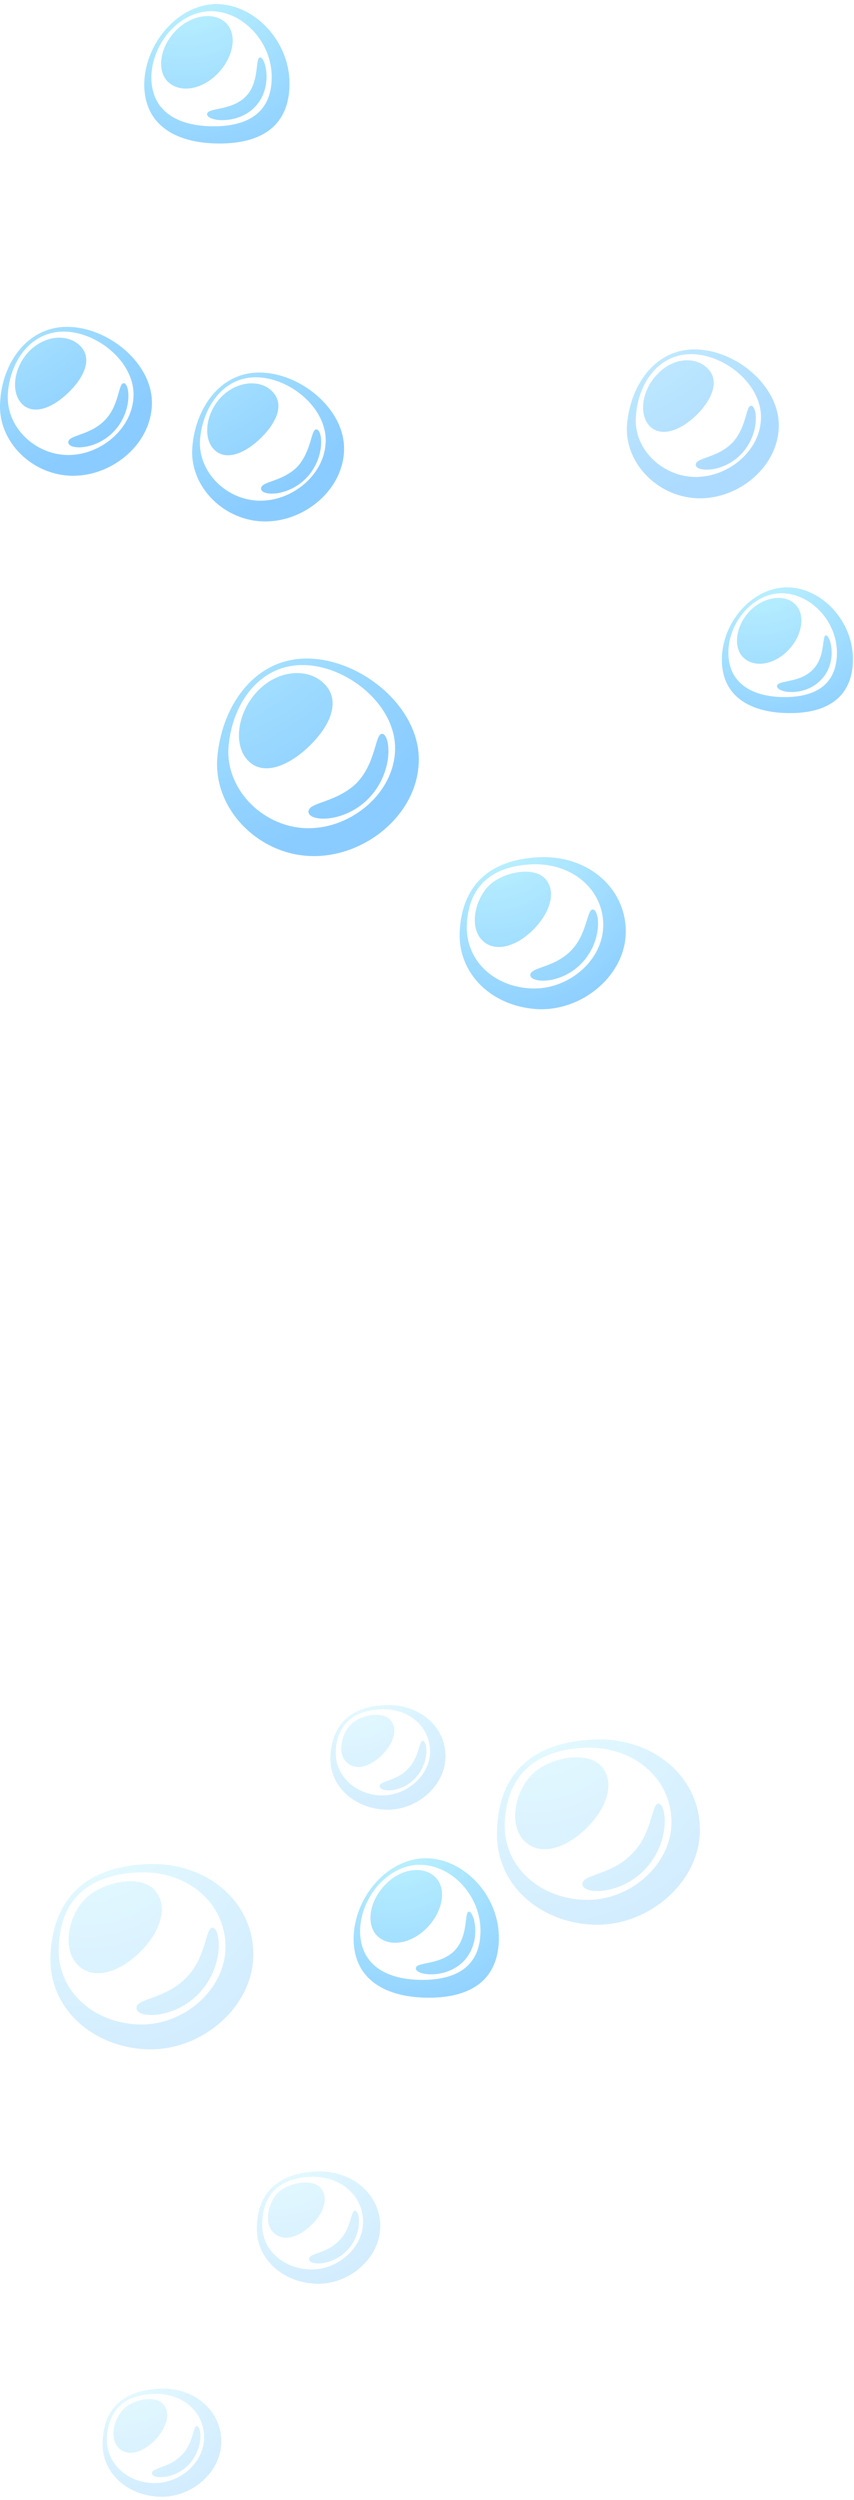 <svg version="1.1" id="Layer_1" xmlns="http://www.w3.org/2000/svg" xmlns:xlink="http://www.w3.org/1999/xlink" x="0px" y="0px"
	 viewBox="0 0 108 316" enable-background="new 0 0 108 316" xml:space="preserve">
<g style="mix-blend-mode:screen" opacity="0.75">
<path fill-rule="evenodd" clip-rule="evenodd" d="M32.789 47.09C37.889 47.09 43.514 51.59 43.514 56.69C43.514 61.79 38.639 65.915 33.539 65.915C28.439 65.915 24.015 61.64 24.314 56.69C24.614 51.815 27.689 47.09 32.789 47.09ZM32.34 47.69C36.539 47.69 41.19 51.44 41.19 55.64C41.19 59.84 37.139 63.29 32.94 63.29C28.739 63.29 25.064 59.765 25.29 55.64C25.59 51.59 28.14 47.69 32.34 47.69ZM34.44 49.49C35.94 50.99 35.114 53.24 33.09 55.265C31.064 57.29 28.59 58.34 27.09 56.84C25.59 55.34 26.04 52.115 28.064 50.09C30.165 48.065 33.014 47.99 34.44 49.49ZM40.065 54.29C40.815 54.44 41.114 57.815 38.864 60.29C36.614 62.765 33.09 62.765 33.014 61.79C32.94 60.815 35.639 60.965 37.59 59.015C39.465 56.99 39.315 54.065 40.065 54.29Z" fill="url(#paint0_radial_2_150)"/>
<path fill-rule="evenodd" clip-rule="evenodd" d="M8.489 41.315C13.589 41.315 19.214 45.815 19.214 50.915C19.214 56.015 14.339 60.14 9.239 60.14C4.139 60.14 -0.286 55.865 0.014 50.915C0.239 45.965 3.389 41.315 8.489 41.315ZM8.039 41.915C12.239 41.915 16.889 45.665 16.889 49.865C16.889 54.065 12.839 57.515 8.639 57.515C4.439 57.515 0.764 53.99 0.989 49.865C1.214 45.74 3.839 41.915 8.039 41.915ZM10.139 43.715C11.639 45.215 10.814 47.465 8.789 49.49C6.764 51.515 4.289 52.565 2.789 51.065C1.289 49.565 1.739 46.34 3.764 44.315C5.864 42.29 8.639 42.215 10.139 43.715ZM15.689 48.44C16.439 48.59 16.739 51.965 14.489 54.44C12.239 56.915 8.714 56.915 8.639 55.94C8.564 54.965 11.264 55.115 13.214 53.165C15.164 51.215 14.939 48.29 15.689 48.44Z" fill="url(#paint1_radial_2_150)"/>
<path opacity="0.7" fill-rule="evenodd" clip-rule="evenodd" d="M87.839 44.165C92.939 44.165 98.489 48.665 98.489 53.765C98.489 58.865 93.614 62.99 88.514 62.99C83.414 62.99 78.989 58.715 79.289 53.765C79.664 48.815 82.739 44.165 87.839 44.165ZM87.389 44.765C91.589 44.765 96.239 48.515 96.239 52.715C96.239 56.915 92.189 60.29 87.989 60.29C83.789 60.29 80.114 56.765 80.414 52.715C80.639 48.59 83.189 44.765 87.389 44.765ZM89.489 46.565C90.989 48.065 90.164 50.315 88.214 52.34C86.189 54.365 83.714 55.34 82.214 53.915C80.714 52.415 81.165 49.265 83.189 47.24C85.215 45.14 87.989 45.065 89.489 46.565ZM95.039 51.29C95.789 51.44 96.089 54.815 93.839 57.29C91.589 59.765 88.064 59.69 87.989 58.79C87.914 57.815 90.615 57.965 92.564 56.015C94.514 53.99 94.289 51.14 95.039 51.29Z" fill="url(#paint2_radial_2_150)"/>
<path fill-rule="evenodd" clip-rule="evenodd" d="M38.789 83.24C45.539 83.24 52.964 89.24 52.964 95.99C52.964 102.74 46.439 108.215 39.689 108.215C32.939 108.215 27.089 102.515 27.464 95.99C27.914 89.465 32.039 83.24 38.789 83.24ZM38.264 84.065C43.814 84.065 49.964 89.015 49.964 94.565C49.964 100.115 44.564 104.69 39.014 104.69C33.464 104.69 28.589 99.965 28.889 94.565C29.264 89.165 32.639 84.065 38.264 84.065ZM41.039 86.465C42.989 88.415 42.014 91.415 39.314 94.115C36.614 96.815 33.314 98.165 31.364 96.14C29.414 94.115 30.014 89.915 32.714 87.215C35.339 84.59 39.089 84.44 41.039 86.465ZM48.389 92.765C49.364 92.99 49.814 97.415 46.814 100.715C43.814 104.015 39.164 103.94 39.014 102.665C38.864 101.39 42.464 101.54 45.089 98.99C47.639 96.365 47.414 92.54 48.389 92.765Z" fill="url(#paint3_radial_2_150)"/>
<path opacity="0.4" fill-rule="evenodd" clip-rule="evenodd" d="M74.789 219.89C82.589 219.44 88.514 224.615 88.514 231.29C88.514 237.965 81.914 243.59 74.939 243.29C67.889 242.915 62.489 237.89 62.864 231.215C63.089 224.54 66.914 220.34 74.789 219.89ZM73.664 220.94C80.114 220.565 84.914 224.84 84.914 230.315C84.914 235.79 79.514 240.44 73.739 240.14C67.964 239.84 63.539 235.715 63.839 230.24C64.139 224.765 67.289 221.315 73.664 220.94ZM75.914 223.115C77.864 225.065 76.889 228.44 74.189 231.065C71.564 233.69 68.264 234.665 66.314 232.715C64.364 230.765 65.039 226.865 66.989 224.615C68.939 222.29 73.889 221.165 75.914 223.115ZM83.339 227.99C84.314 228.215 84.764 232.79 81.689 236.165C78.614 239.54 73.739 239.54 73.664 238.19C73.514 236.915 77.264 237.065 79.889 234.365C82.589 231.74 82.364 227.765 83.339 227.99Z" fill="url(#paint4_radial_2_150)"/>
<path opacity="0.4" fill-rule="evenodd" clip-rule="evenodd" d="M18.314 235.64C26.114 235.19 32.039 240.365 32.039 247.04C32.039 253.715 25.439 259.34 18.464 259.04C11.414 258.665 6.014 253.64 6.389 246.965C6.764 240.29 10.514 236.09 18.314 235.64ZM17.264 236.69C23.714 236.315 28.514 240.59 28.514 246.065C28.514 251.54 23.114 256.19 17.339 255.89C11.564 255.59 7.139 251.465 7.439 245.99C7.664 240.44 10.814 237.065 17.264 236.69ZM19.439 238.79C21.389 240.74 20.414 244.115 17.714 246.74C15.089 249.365 11.789 250.34 9.839 248.39C7.889 246.44 8.564 242.54 10.514 240.29C12.539 237.965 17.489 236.84 19.439 238.79ZM26.939 243.665C27.914 243.89 28.364 248.465 25.289 251.84C22.214 255.215 17.339 255.215 17.264 253.865C17.114 252.59 20.864 252.74 23.489 250.04C26.189 247.415 25.964 243.44 26.939 243.665Z" fill="url(#paint5_radial_2_150)"/>
<path opacity="0.4" fill-rule="evenodd" clip-rule="evenodd" d="M39.764 274.49C44.489 274.19 48.089 277.34 48.089 281.39C48.089 285.44 44.114 288.89 39.839 288.665C35.564 288.44 32.264 285.365 32.489 281.315C32.639 277.34 34.964 274.79 39.764 274.49ZM39.089 275.165C42.989 274.94 45.914 277.49 45.914 280.865C45.914 284.165 42.614 287.015 39.164 286.865C35.639 286.715 32.939 284.165 33.164 280.865C33.314 277.49 35.189 275.39 39.089 275.165ZM40.439 276.44C41.639 277.64 41.039 279.665 39.389 281.24C37.814 282.815 35.789 283.415 34.589 282.215C33.389 281.015 33.839 278.69 35.039 277.265C36.239 275.99 39.239 275.315 40.439 276.44ZM44.939 279.44C45.539 279.59 45.839 282.365 43.964 284.39C42.089 286.415 39.164 286.415 39.089 285.59C39.014 284.765 41.264 284.915 42.839 283.265C44.489 281.69 44.339 279.29 44.939 279.44Z" fill="url(#paint6_radial_2_150)"/>
<path opacity="0.4" fill-rule="evenodd" clip-rule="evenodd" d="M48.614 215.54C53.039 215.315 56.339 218.24 56.339 221.99C56.339 225.74 52.664 228.965 48.614 228.74C44.639 228.515 41.564 225.665 41.789 221.915C42.014 218.09 44.189 215.765 48.614 215.54ZM48.014 216.065C51.614 215.84 54.389 218.24 54.389 221.39C54.389 224.465 51.314 227.09 48.089 226.94C44.864 226.79 42.314 224.39 42.464 221.315C42.614 218.24 44.414 216.29 48.014 216.065ZM49.289 217.34C50.414 218.465 49.814 220.34 48.314 221.84C46.814 223.34 44.939 223.865 43.814 222.74C42.689 221.615 43.139 219.44 44.189 218.165C45.314 216.815 48.164 216.215 49.289 217.34ZM53.489 220.04C54.089 220.19 54.314 222.74 52.589 224.69C50.864 226.64 48.089 226.565 48.014 225.815C47.939 225.065 50.039 225.215 51.539 223.64C53.039 222.215 52.964 219.965 53.489 220.04Z" fill="url(#paint7_radial_2_150)"/>
<path fill-rule="evenodd" clip-rule="evenodd" d="M67.964 108.365C74.339 107.99 79.139 112.265 79.139 117.74C79.139 123.215 73.739 127.79 68.039 127.565C62.264 127.265 57.839 123.14 58.139 117.665C58.439 112.19 61.589 108.74 67.964 108.365ZM67.064 109.265C72.314 108.965 76.289 112.415 76.289 116.915C76.289 121.415 71.864 125.165 67.139 124.94C62.414 124.715 58.814 121.34 59.039 116.84C59.264 112.34 61.814 109.565 67.064 109.265ZM68.864 110.99C70.439 112.565 69.614 115.34 67.439 117.515C65.264 119.69 62.564 120.44 60.989 118.865C59.414 117.29 59.939 114.14 61.589 112.19C63.239 110.315 67.289 109.415 68.864 110.99ZM75.014 114.965C75.839 115.115 76.214 118.865 73.664 121.64C71.114 124.415 67.214 124.34 67.064 123.29C66.989 122.24 69.989 122.39 72.164 120.215C74.339 118.04 74.189 114.815 75.014 114.965Z" fill="url(#paint8_radial_2_150)"/>
<path opacity="0.4" fill-rule="evenodd" clip-rule="evenodd" d="M19.964 301.94C24.539 301.64 27.989 304.715 27.989 308.615C27.989 312.515 24.164 315.815 20.039 315.59C15.914 315.365 12.764 312.44 12.989 308.54C13.139 304.64 15.389 302.24 19.964 301.94ZM19.289 302.615C23.039 302.39 25.814 304.865 25.814 308.09C25.814 311.315 22.664 314.015 19.289 313.865C15.914 313.715 13.364 311.24 13.514 308.09C13.739 304.79 15.539 302.765 19.289 302.615ZM20.564 303.815C21.689 304.94 21.089 306.89 19.589 308.465C18.014 310.04 16.139 310.565 15.014 309.44C13.889 308.315 14.264 306.065 15.464 304.715C16.514 303.365 19.439 302.69 20.564 303.815ZM24.914 306.665C25.514 306.815 25.739 309.44 23.939 311.465C22.139 313.415 19.289 313.415 19.214 312.665C19.139 311.915 21.314 311.99 22.889 310.415C24.539 308.84 24.389 306.515 24.914 306.665Z" fill="url(#paint9_radial_2_150)"/>
<path fill-rule="evenodd" clip-rule="evenodd" d="M53.94 234.89C58.739 234.965 63.09 239.615 63.09 244.94C63.09 250.265 59.565 252.515 54.239 252.515C48.914 252.515 44.715 250.34 44.715 245.015C44.789 239.69 49.139 234.815 53.94 234.89ZM53.19 235.715C57.164 235.79 60.764 239.615 60.764 244.04C60.764 248.465 57.84 250.265 53.414 250.265C48.989 250.265 45.539 248.465 45.539 244.04C45.614 239.69 49.215 235.64 53.19 235.715ZM55.065 237.29C56.565 238.79 55.965 241.715 53.94 243.74C51.914 245.765 49.215 246.14 47.715 244.715C46.215 243.215 46.739 240.215 48.764 238.19C50.715 236.165 53.565 235.79 55.065 237.29ZM59.34 241.64C60.014 241.79 60.914 245.39 58.739 247.79C56.565 250.19 52.664 249.74 52.59 248.84C52.514 247.94 55.59 248.465 57.465 246.59C59.34 244.64 58.664 241.49 59.34 241.64Z" fill="url(#paint10_radial_2_150)"/>
<path fill-rule="evenodd" clip-rule="evenodd" d="M27.464 0.515C32.264 0.59 36.614 5.24 36.614 10.565C36.614 15.89 33.089 18.14 27.764 18.14C22.439 18.14 18.239 15.965 18.239 10.64C18.314 5.315 22.739 0.44 27.464 0.515ZM26.789 1.415C30.764 1.49 34.364 5.315 34.364 9.74C34.364 14.165 31.439 15.965 27.014 15.965C22.589 15.965 19.139 14.165 19.139 9.74C19.214 5.39 22.814 1.34 26.789 1.415ZM28.589 2.915C30.089 4.415 29.489 7.34 27.464 9.365C25.439 11.39 22.739 11.765 21.239 10.34C19.739 8.84 20.264 5.84 22.289 3.815C24.314 1.79 27.164 1.49 28.589 2.915ZM32.939 7.265C33.614 7.415 34.514 11.015 32.339 13.415C30.164 15.815 26.264 15.365 26.189 14.465C26.114 13.565 29.189 14.09 31.064 12.215C32.939 10.34 32.189 7.115 32.939 7.265Z" fill="url(#paint11_radial_2_150)"/>
<path fill-rule="evenodd" clip-rule="evenodd" d="M99.614 74.24C103.964 74.315 107.864 78.515 107.864 83.315C107.864 88.115 104.639 90.14 99.914 90.14C95.114 90.14 91.289 88.19 91.289 83.39C91.289 78.59 95.264 74.165 99.614 74.24ZM98.939 74.99C102.539 75.065 105.839 78.515 105.839 82.49C105.839 86.465 103.214 88.115 99.239 88.115C95.264 88.115 92.114 86.465 92.114 82.49C92.114 78.59 95.339 74.915 98.939 74.99ZM100.589 76.415C101.939 77.765 101.414 80.465 99.614 82.265C97.814 84.065 95.339 84.44 93.989 83.09C92.639 81.74 93.089 78.965 94.889 77.165C96.689 75.365 99.314 75.065 100.589 76.415ZM104.489 80.315C105.089 80.465 105.914 83.765 103.889 85.865C101.939 88.04 98.414 87.665 98.264 86.765C98.189 85.94 101.039 86.39 102.689 84.74C104.489 83.09 103.889 80.165 104.489 80.315Z" fill="url(#paint12_radial_2_150)"/>
</g>
<defs>
<radialGradient id="paint0_radial_2_150" cx="0" cy="0" r="1" gradientUnits="userSpaceOnUse" gradientTransform="translate(16.834 31.088) scale(38.962 38.962)">
<stop stop-color="#B0F5FF"/>
<stop offset="0.933" stop-color="#63BBFF"/>
</radialGradient>
<radialGradient id="paint1_radial_2_150" cx="0" cy="0" r="1" gradientUnits="userSpaceOnUse" gradientTransform="translate(-7.5 25.269) scale(38.962 38.962)">
<stop stop-color="#B0F5FF"/>
<stop offset="0.933" stop-color="#63BBFF"/>
</radialGradient>
<radialGradient id="paint2_radial_2_150" cx="0" cy="0" r="1" gradientUnits="userSpaceOnUse" gradientTransform="translate(71.93 28.179) scale(38.838 38.838)">
<stop stop-color="#B0F5FF"/>
<stop offset="0.933" stop-color="#63BBFF"/>
</radialGradient>
<radialGradient id="paint3_radial_2_150" cx="0" cy="0" r="1" gradientUnits="userSpaceOnUse" gradientTransform="translate(17.671 62.038) scale(51.614 51.614)">
<stop stop-color="#B0F5FF"/>
<stop offset="0.933" stop-color="#63BBFF"/>
</radialGradient>
<radialGradient id="paint4_radial_2_150" cx="0" cy="0" r="1" gradientUnits="userSpaceOnUse" gradientTransform="translate(67.243 213.785) scale(36.336 36.336)">
<stop stop-color="#B0F5FF"/>
<stop offset="0.933" stop-color="#63BBFF"/>
</radialGradient>
<radialGradient id="paint5_radial_2_150" cx="0" cy="0" r="1" gradientUnits="userSpaceOnUse" gradientTransform="translate(10.815 229.496) scale(36.336 36.336)">
<stop stop-color="#B0F5FF"/>
<stop offset="0.933" stop-color="#63BBFF"/>
</radialGradient>
<radialGradient id="paint6_radial_2_150" cx="0" cy="0" r="1" gradientUnits="userSpaceOnUse" gradientTransform="translate(35.174 270.811) scale(22.029 22.029)">
<stop stop-color="#B0F5FF"/>
<stop offset="0.933" stop-color="#63BBFF"/>
</radialGradient>
<radialGradient id="paint7_radial_2_150" cx="0" cy="0" r="1" gradientUnits="userSpaceOnUse" gradientTransform="translate(44.386 212.041) scale(20.55 20.55)">
<stop stop-color="#B0F5FF"/>
<stop offset="0.933" stop-color="#63BBFF"/>
</radialGradient>
<radialGradient id="paint8_radial_2_150" cx="0" cy="0" r="1" gradientUnits="userSpaceOnUse" gradientTransform="translate(61.827 103.385) scale(29.711 29.711)">
<stop stop-color="#B0F5FF"/>
<stop offset="0.933" stop-color="#63BBFF"/>
</radialGradient>
<radialGradient id="paint9_radial_2_150" cx="0" cy="0" r="1" gradientUnits="userSpaceOnUse" gradientTransform="translate(15.552 298.391) scale(21.2 21.2)">
<stop stop-color="#B0F5FF"/>
<stop offset="0.933" stop-color="#63BBFF"/>
</radialGradient>
<radialGradient id="paint10_radial_2_150" cx="0" cy="0" r="1" gradientUnits="userSpaceOnUse" gradientTransform="translate(49.595 229.878) scale(29.47 29.47)">
<stop stop-color="#B0F5FF"/>
<stop offset="0.933" stop-color="#63BBFF"/>
</radialGradient>
<radialGradient id="paint11_radial_2_150" cx="0" cy="0" r="1" gradientUnits="userSpaceOnUse" gradientTransform="translate(23.174 -4.451) scale(29.47 29.47)">
<stop stop-color="#B0F5FF"/>
<stop offset="0.933" stop-color="#63BBFF"/>
</radialGradient>
<radialGradient id="paint12_radial_2_150" cx="0" cy="0" r="1" gradientUnits="userSpaceOnUse" gradientTransform="translate(95.691 69.703) scale(26.642 26.642)">
<stop stop-color="#B0F5FF"/>
<stop offset="0.933" stop-color="#63BBFF"/>
</radialGradient>
</defs>
</svg>
